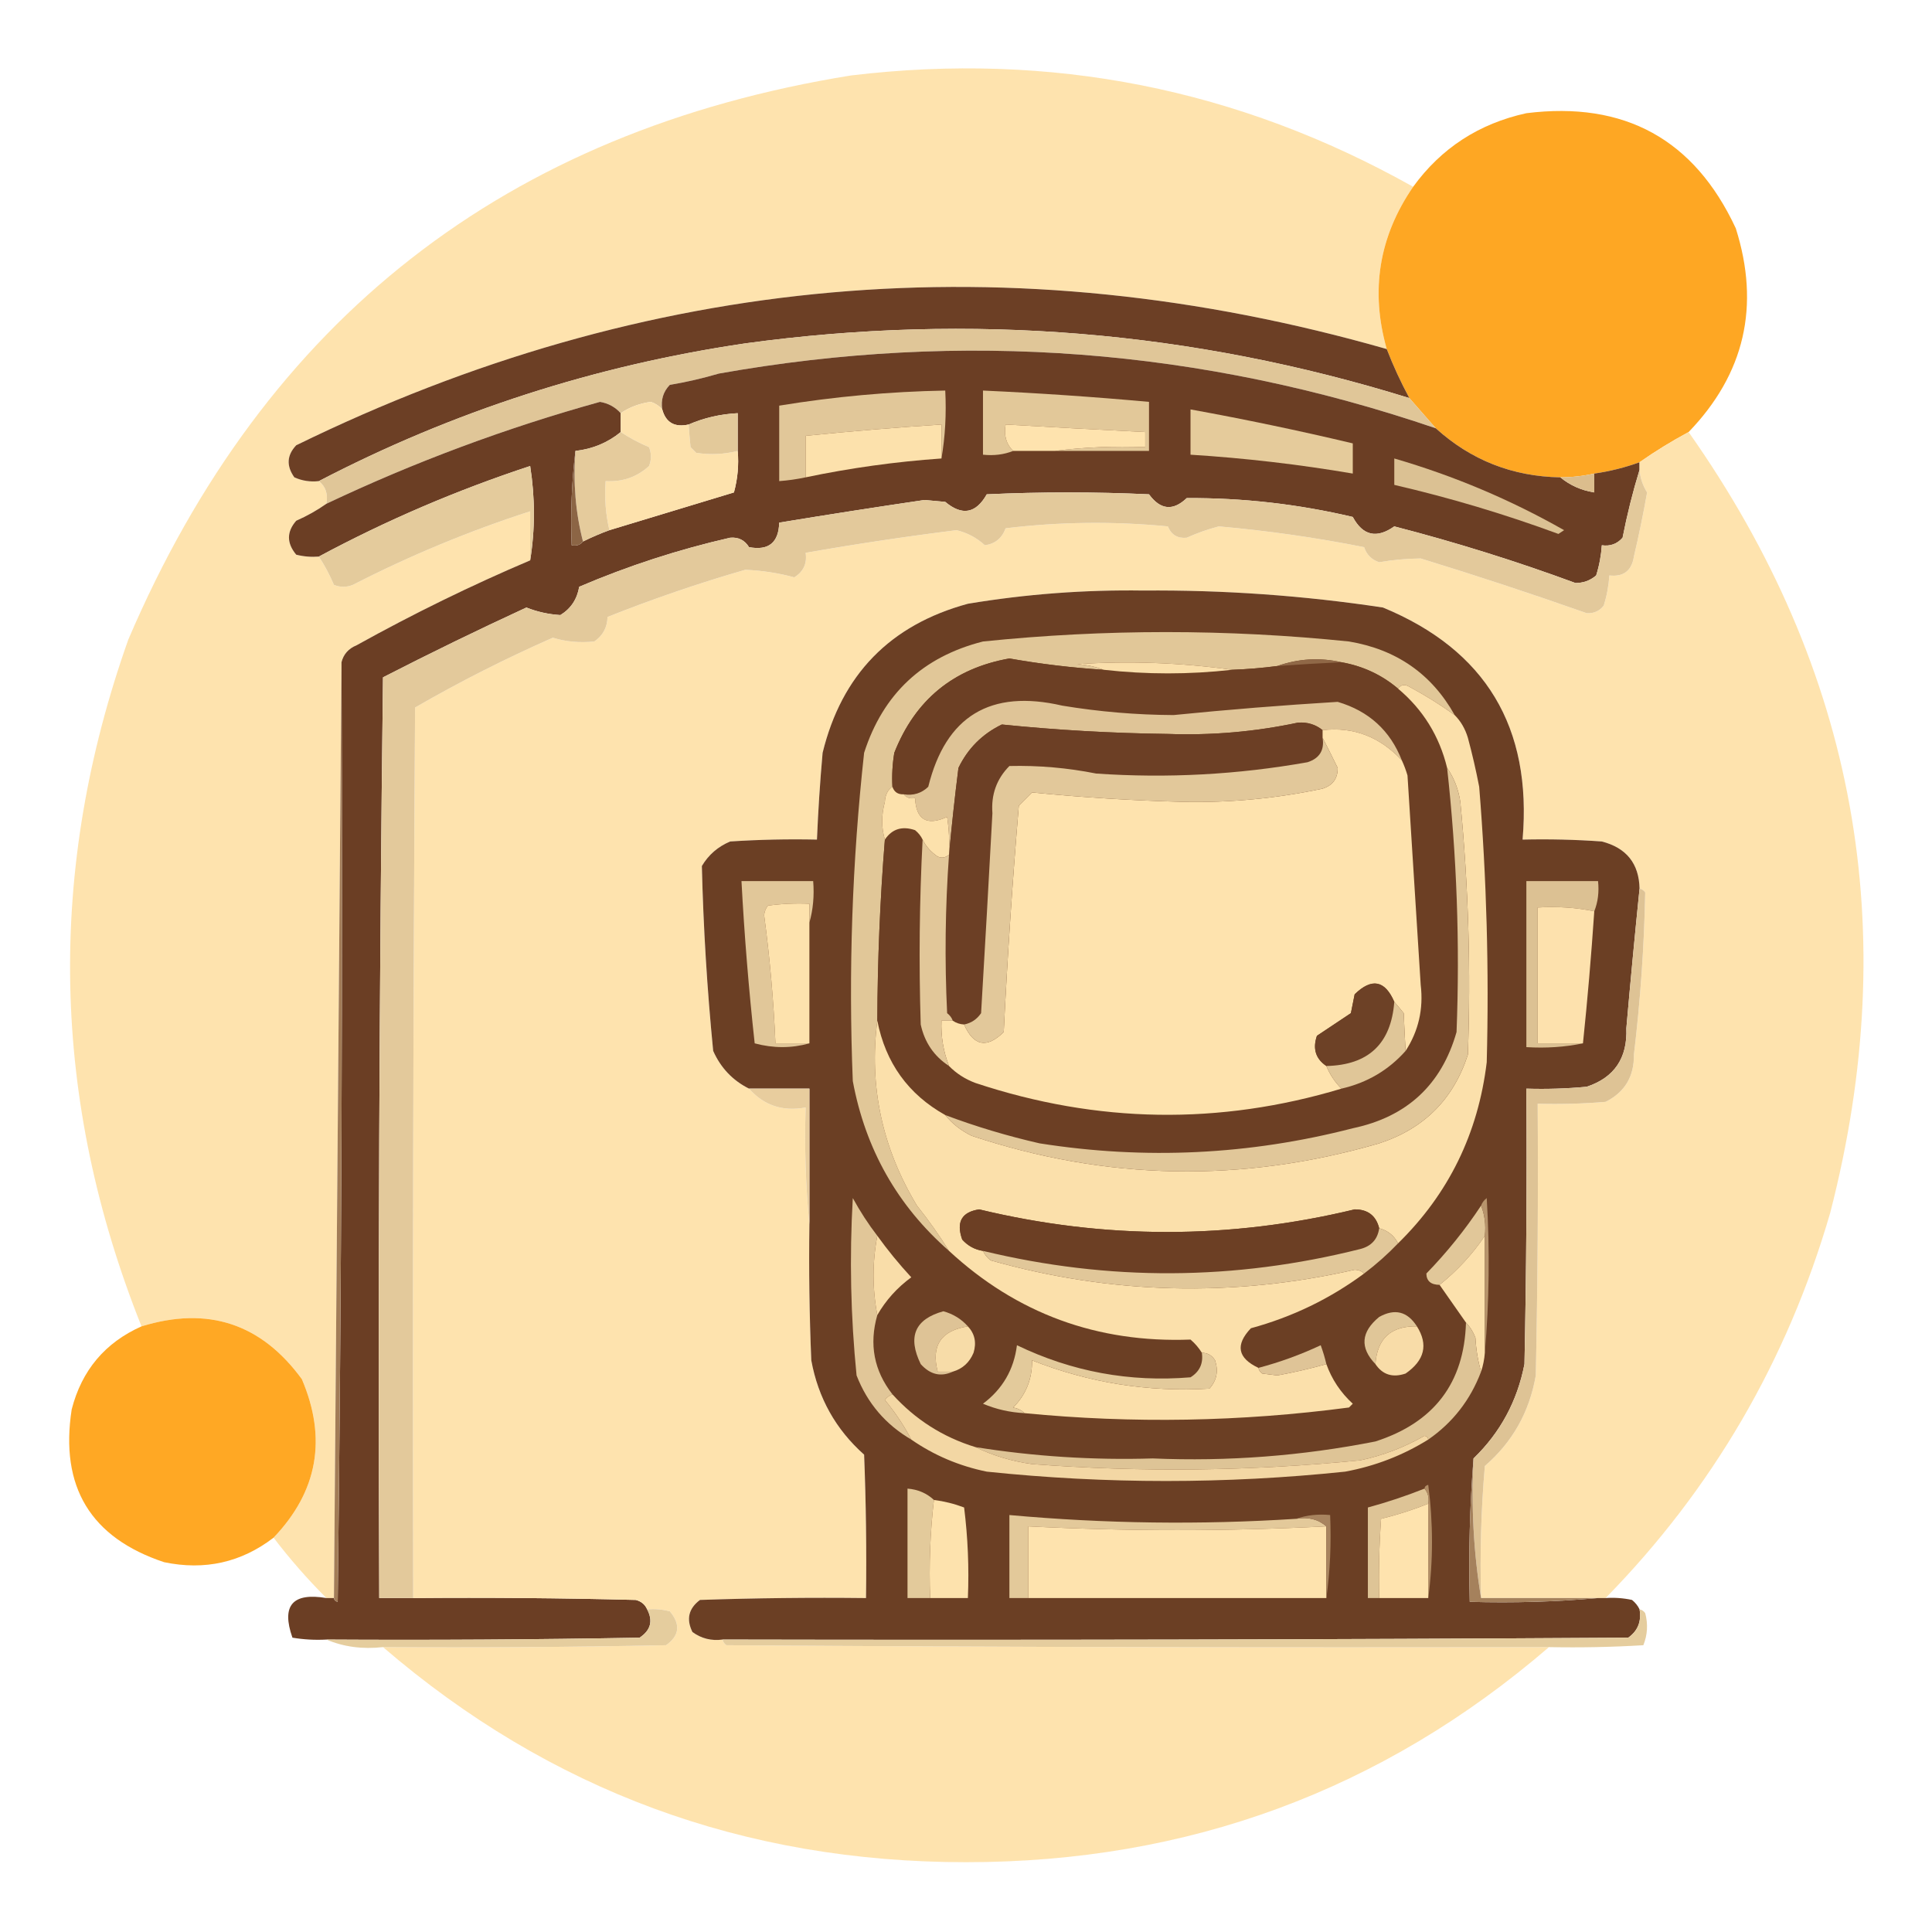 <?xml version="1.0" encoding="UTF-8"?> <svg xmlns="http://www.w3.org/2000/svg" xmlns:xlink="http://www.w3.org/1999/xlink" version="1.1" width="512px" height="512px" style="shape-rendering:geometricPrecision; text-rendering:geometricPrecision; image-rendering:optimizeQuality; fill-rule:evenodd; clip-rule:evenodd"><g><path style="opacity:0.989" fill="#fee3ae" d="M 374.5,49.5 C 365.439,62.689 363.105,77.022 367.5,92.5C 267.794,64.005 171.46,72.505 78.5,118C 76.012,120.627 75.845,123.46 78,126.5C 80.041,127.423 82.207,127.756 84.5,127.5C 86.308,128.918 86.975,130.918 86.5,133.5C 84.058,135.226 81.391,136.726 78.5,138C 75.941,140.925 75.941,143.925 78.5,147C 80.473,147.495 82.473,147.662 84.5,147.5C 86.002,149.768 87.335,152.268 88.5,155C 90.167,155.667 91.833,155.667 93.5,155C 108.643,147.23 124.309,140.73 140.5,135.5C 140.5,139.833 140.5,144.167 140.5,148.5C 124.89,155.137 109.557,162.637 94.5,171C 92.365,171.876 91.031,173.376 90.5,175.5C 89.833,258.167 89.167,340.833 88.5,423.5C 87.833,423.5 87.167,423.5 86.5,423.5C 81.461,418.463 76.794,413.129 72.5,407.5C 84.209,395.242 86.709,381.242 80,365.5C 69.242,350.748 55.075,346.081 37.5,351.5C 13.484,291.316 12.318,230.649 34,169.5C 70.294,84.555 134.127,34.721 225.5,20C 278.474,13.628 328.14,23.462 374.5,49.5 Z"></path></g><g><path style="opacity:0.988" fill="#fea621" d="M 447.5,114.5 C 442.991,116.919 438.658,119.586 434.5,122.5C 430.615,123.905 426.615,124.905 422.5,125.5C 419.545,126.159 416.545,126.492 413.5,126.5C 400.816,126.275 389.816,121.942 380.5,113.5C 378.138,110.808 375.804,108.141 373.5,105.5C 371.206,101.248 369.206,96.915 367.5,92.5C 363.105,77.022 365.439,62.689 374.5,49.5C 381.939,39.256 391.939,32.756 404.5,30C 430.521,26.756 449.021,36.923 460,60.5C 466.518,81.089 462.351,99.089 447.5,114.5 Z"></path></g><g><path style="opacity:1" fill="#6c3f25" d="M 367.5,92.5 C 369.206,96.915 371.206,101.248 373.5,105.5C 315.988,87.652 257.322,82.819 197.5,91C 157.66,96.868 119.993,109.034 84.5,127.5C 82.207,127.756 80.041,127.423 78,126.5C 75.845,123.46 76.012,120.627 78.5,118C 171.46,72.505 267.794,64.005 367.5,92.5 Z"></path></g><g><path style="opacity:1" fill="#e0c698" d="M 373.5,105.5 C 375.804,108.141 378.138,110.808 380.5,113.5C 318.433,92.325 255.1,87.492 190.5,99C 186.23,100.254 181.896,101.254 177.5,102C 175.771,103.789 175.104,105.956 175.5,108.5C 174.739,107.609 173.739,106.942 172.5,106.5C 169.495,106.905 166.829,107.905 164.5,109.5C 163.026,107.863 161.192,106.863 159,106.5C 134.034,113.432 109.867,122.432 86.5,133.5C 86.975,130.918 86.308,128.918 84.5,127.5C 119.993,109.034 157.66,96.868 197.5,91C 257.322,82.819 315.988,87.652 373.5,105.5 Z"></path></g><g><path style="opacity:0.999" fill="#6b3e24" d="M 380.5,113.5 C 389.816,121.942 400.816,126.275 413.5,126.5C 416.088,128.625 419.088,129.958 422.5,130.5C 422.5,128.833 422.5,127.167 422.5,125.5C 426.615,124.905 430.615,123.905 434.5,122.5C 434.5,123.167 434.5,123.833 434.5,124.5C 432.715,130.306 431.215,136.306 430,142.5C 428.556,144.155 426.722,144.822 424.5,144.5C 424.322,147.216 423.822,149.883 423,152.5C 421.426,153.848 419.593,154.514 417.5,154.5C 401.767,148.7 385.767,143.7 369.5,139.5C 364.831,142.801 361.164,141.967 358.5,137C 344.009,133.584 329.342,131.917 314.5,132C 310.863,135.477 307.529,135.144 304.5,131C 290.167,130.333 275.833,130.333 261.5,131C 258.637,136.088 254.97,136.755 250.5,133C 248.667,132.833 246.833,132.667 245,132.5C 232.142,134.391 219.309,136.391 206.5,138.5C 206.356,143.813 203.69,145.979 198.5,145C 197.355,143.141 195.688,142.307 193.5,142.5C 179.789,145.626 166.455,149.959 153.5,155.5C 152.936,158.811 151.269,161.311 148.5,163C 145.34,162.798 142.34,162.132 139.5,161C 126.68,166.91 114.013,173.077 101.5,179.5C 100.5,260.831 100.167,342.164 100.5,423.5C 103.5,423.5 106.5,423.5 109.5,423.5C 129.169,423.333 148.836,423.5 168.5,424C 169.942,424.377 170.942,425.21 171.5,426.5C 173.113,429.547 172.446,432.047 169.5,434C 141.835,434.5 114.169,434.667 86.5,434.5C 83.482,434.665 80.482,434.498 77.5,434C 74.51,425.486 77.51,421.986 86.5,423.5C 87.167,423.5 87.833,423.5 88.5,423.5C 88.56,424.043 88.893,424.376 89.5,424.5C 90.5,341.503 90.833,258.503 90.5,175.5C 91.031,173.376 92.365,171.876 94.5,171C 109.557,162.637 124.89,155.137 140.5,148.5C 141.821,140.324 141.821,131.991 140.5,123.5C 121.047,129.899 102.381,137.899 84.5,147.5C 82.473,147.662 80.473,147.495 78.5,147C 75.941,143.925 75.941,140.925 78.5,138C 81.391,136.726 84.058,135.226 86.5,133.5C 109.867,122.432 134.034,113.432 159,106.5C 161.192,106.863 163.026,107.863 164.5,109.5C 164.5,111.167 164.5,112.833 164.5,114.5C 161.049,117.322 157.049,118.988 152.5,119.5C 151.507,127.65 151.174,135.983 151.5,144.5C 152.791,144.737 153.791,144.404 154.5,143.5C 156.855,142.341 159.188,141.341 161.5,140.5C 172.498,137.167 183.498,133.833 194.5,130.5C 195.489,126.893 195.823,123.226 195.5,119.5C 195.5,116.167 195.5,112.833 195.5,109.5C 190.88,109.74 186.547,110.74 182.5,112.5C 178.778,113.32 176.445,111.987 175.5,108.5C 175.104,105.956 175.771,103.789 177.5,102C 181.896,101.254 186.23,100.254 190.5,99C 255.1,87.492 318.433,92.325 380.5,113.5 Z"></path></g><g><path style="opacity:1" fill="#e1c799" d="M 249.5,121.5 C 249.5,118.5 249.5,115.5 249.5,112.5C 237.479,113.279 225.479,114.279 213.5,115.5C 213.5,119.167 213.5,122.833 213.5,126.5C 211.194,126.993 208.861,127.326 206.5,127.5C 206.5,120.833 206.5,114.167 206.5,107.5C 221.061,105.111 235.728,103.777 250.5,103.5C 250.823,109.69 250.49,115.69 249.5,121.5 Z"></path></g><g><path style="opacity:1" fill="#e2c899" d="M 279.5,119.5 C 287.316,118.508 295.316,118.174 303.5,118.5C 303.5,117.167 303.5,115.833 303.5,114.5C 291.163,113.889 278.83,113.222 266.5,112.5C 265.99,115.388 266.656,117.721 268.5,119.5C 266.052,120.473 263.385,120.806 260.5,120.5C 260.5,114.833 260.5,109.167 260.5,103.5C 275.187,104.169 289.853,105.169 304.5,106.5C 304.5,110.833 304.5,115.167 304.5,119.5C 296.167,119.5 287.833,119.5 279.5,119.5 Z"></path></g><g><path style="opacity:1" fill="#fde2ad" d="M 175.5,108.5 C 176.445,111.987 178.778,113.32 182.5,112.5C 182.608,114.209 182.775,116.209 183,118.5C 183.5,119 184,119.5 184.5,120C 188.203,120.579 191.869,120.412 195.5,119.5C 195.823,123.226 195.489,126.893 194.5,130.5C 183.498,133.833 172.498,137.167 161.5,140.5C 160.515,136.366 160.182,132.032 160.5,127.5C 164.962,127.765 168.795,126.432 172,123.5C 172.667,121.833 172.667,120.167 172,118.5C 169.268,117.335 166.768,116.002 164.5,114.5C 164.5,112.833 164.5,111.167 164.5,109.5C 166.829,107.905 169.495,106.905 172.5,106.5C 173.739,106.942 174.739,107.609 175.5,108.5 Z"></path></g><g><path style="opacity:1" fill="#e5cb9b" d="M 315.5,108.5 C 329.931,111.119 344.265,114.119 358.5,117.5C 358.5,120.167 358.5,122.833 358.5,125.5C 344.257,123.071 329.924,121.404 315.5,120.5C 315.5,116.5 315.5,112.5 315.5,108.5 Z"></path></g><g><path style="opacity:1" fill="#e3c99a" d="M 195.5,119.5 C 191.869,120.412 188.203,120.579 184.5,120C 184,119.5 183.5,119 183,118.5C 182.775,116.209 182.608,114.209 182.5,112.5C 186.547,110.74 190.88,109.74 195.5,109.5C 195.5,112.833 195.5,116.167 195.5,119.5 Z"></path></g><g><path style="opacity:1" fill="#fee3ae" d="M 279.5,119.5 C 275.833,119.5 272.167,119.5 268.5,119.5C 266.656,117.721 265.99,115.388 266.5,112.5C 278.83,113.222 291.163,113.889 303.5,114.5C 303.5,115.833 303.5,117.167 303.5,118.5C 295.316,118.174 287.316,118.508 279.5,119.5 Z"></path></g><g><path style="opacity:1" fill="#fce1ac" d="M 249.5,121.5 C 237.376,122.349 225.376,124.015 213.5,126.5C 213.5,122.833 213.5,119.167 213.5,115.5C 225.479,114.279 237.479,113.279 249.5,112.5C 249.5,115.5 249.5,118.5 249.5,121.5 Z"></path></g><g><path style="opacity:0.994" fill="#fee3ae" d="M 447.5,114.5 C 491.892,177.503 504.392,246.503 485,321.5C 473.609,360.643 453.775,394.643 425.5,423.5C 424.833,423.5 424.167,423.5 423.5,423.5C 413.167,423.5 402.833,423.5 392.5,423.5C 392.168,411.814 392.501,400.148 393.5,388.5C 400.836,382.169 405.336,374.169 407,364.5C 407.5,340.502 407.667,316.502 407.5,292.5C 413.509,292.666 419.509,292.499 425.5,292C 430.584,289.447 433.084,285.281 433,279.5C 434.716,265.197 435.716,250.864 436,236.5C 435.617,235.944 435.117,235.611 434.5,235.5C 434.361,228.854 431.028,224.687 424.5,223C 417.508,222.5 410.508,222.334 403.5,222.5C 406.057,192.746 393.724,172.246 366.5,161C 345.476,157.824 324.309,156.324 303,156.5C 287.387,156.27 271.887,157.437 256.5,160C 235.899,165.601 223.066,178.768 218,199.5C 217.321,207.159 216.821,214.826 216.5,222.5C 208.826,222.334 201.159,222.5 193.5,223C 190.265,224.36 187.765,226.527 186,229.5C 186.395,245.849 187.395,262.182 189,278.5C 190.994,282.993 194.16,286.326 198.5,288.5C 202.425,292.961 207.425,294.628 213.5,293.5C 213.172,304.014 213.506,314.347 214.5,324.5C 214.333,336.505 214.5,348.505 215,360.5C 216.818,370.474 221.485,378.807 229,385.5C 229.5,398.162 229.667,410.829 229.5,423.5C 214.83,423.333 200.163,423.5 185.5,424C 182.48,426.264 181.813,429.097 183.5,432.5C 185.851,434.229 188.518,434.896 191.5,434.5C 191.611,435.117 191.944,435.617 192.5,436C 265.166,436.5 337.833,436.667 410.5,436.5C 366.319,474.514 314.819,493.514 256,493.5C 197.181,493.514 145.681,474.514 101.5,436.5C 126.502,436.667 151.502,436.5 176.5,436C 180.085,433.472 180.418,430.472 177.5,427C 175.527,426.505 173.527,426.338 171.5,426.5C 170.942,425.21 169.942,424.377 168.5,424C 148.836,423.5 129.169,423.333 109.5,423.5C 109.333,344.833 109.5,266.166 110,187.5C 121.808,180.679 133.975,174.512 146.5,169C 149.977,170.071 153.644,170.404 157.5,170C 159.768,168.442 160.934,166.276 161,163.5C 172.964,158.734 185.131,154.568 197.5,151C 201.972,151.193 206.306,151.86 210.5,153C 212.919,151.491 213.919,149.325 213.5,146.5C 226.769,144.174 240.103,142.174 253.5,140.5C 256.354,141.191 258.854,142.525 261,144.5C 263.709,144.128 265.543,142.628 266.5,140C 280.804,138.276 295.137,138.109 309.5,139.5C 310.412,141.743 312.078,142.743 314.5,142.5C 317.241,141.264 320.074,140.264 323,139.5C 335.937,140.638 348.771,142.471 361.5,145C 362.167,147 363.5,148.333 365.5,149C 369.111,148.373 372.777,148.04 376.5,148C 391.266,152.533 405.933,157.367 420.5,162.5C 422.374,162.61 423.874,161.944 425,160.5C 425.822,157.883 426.322,155.216 426.5,152.5C 430.251,152.918 432.418,151.251 433,147.5C 434.325,141.865 435.492,136.198 436.5,130.5C 435.349,128.675 434.682,126.675 434.5,124.5C 434.5,123.833 434.5,123.167 434.5,122.5C 438.658,119.586 442.991,116.919 447.5,114.5 Z"></path></g><g><path style="opacity:1" fill="#e5cb9c" d="M 164.5,114.5 C 166.768,116.002 169.268,117.335 172,118.5C 172.667,120.167 172.667,121.833 172,123.5C 168.795,126.432 164.962,127.765 160.5,127.5C 160.182,132.032 160.515,136.366 161.5,140.5C 159.188,141.341 156.855,142.341 154.5,143.5C 152.533,135.903 151.866,127.903 152.5,119.5C 157.049,118.988 161.049,117.322 164.5,114.5 Z"></path></g><g><path style="opacity:1" fill="#8c6545" d="M 152.5,119.5 C 151.866,127.903 152.533,135.903 154.5,143.5C 153.791,144.404 152.791,144.737 151.5,144.5C 151.174,135.983 151.507,127.65 152.5,119.5 Z"></path></g><g><path style="opacity:1" fill="#dbc193" d="M 369.5,121.5 C 385.292,126.093 400.292,132.426 414.5,140.5C 414,140.833 413.5,141.167 413,141.5C 398.739,136.245 384.239,131.912 369.5,128.5C 369.5,126.167 369.5,123.833 369.5,121.5 Z"></path></g><g><path style="opacity:1" fill="#e4cb9c" d="M 140.5,148.5 C 140.5,144.167 140.5,139.833 140.5,135.5C 124.309,140.73 108.643,147.23 93.5,155C 91.833,155.667 90.167,155.667 88.5,155C 87.335,152.268 86.002,149.768 84.5,147.5C 102.381,137.899 121.047,129.899 140.5,123.5C 141.821,131.991 141.821,140.324 140.5,148.5 Z"></path></g><g><path style="opacity:1" fill="#dbbd8d" d="M 422.5,125.5 C 422.5,127.167 422.5,128.833 422.5,130.5C 419.088,129.958 416.088,128.625 413.5,126.5C 416.545,126.492 419.545,126.159 422.5,125.5 Z"></path></g><g><path style="opacity:1" fill="#e3c99b" d="M 434.5,124.5 C 434.682,126.675 435.349,128.675 436.5,130.5C 435.492,136.198 434.325,141.865 433,147.5C 432.418,151.251 430.251,152.918 426.5,152.5C 426.322,155.216 425.822,157.883 425,160.5C 423.874,161.944 422.374,162.61 420.5,162.5C 405.933,157.367 391.266,152.533 376.5,148C 372.777,148.04 369.111,148.373 365.5,149C 363.5,148.333 362.167,147 361.5,145C 348.771,142.471 335.937,140.638 323,139.5C 320.074,140.264 317.241,141.264 314.5,142.5C 312.078,142.743 310.412,141.743 309.5,139.5C 295.137,138.109 280.804,138.276 266.5,140C 265.543,142.628 263.709,144.128 261,144.5C 258.854,142.525 256.354,141.191 253.5,140.5C 240.103,142.174 226.769,144.174 213.5,146.5C 213.919,149.325 212.919,151.491 210.5,153C 206.306,151.86 201.972,151.193 197.5,151C 185.131,154.568 172.964,158.734 161,163.5C 160.934,166.276 159.768,168.442 157.5,170C 153.644,170.404 149.977,170.071 146.5,169C 133.975,174.512 121.808,180.679 110,187.5C 109.5,266.166 109.333,344.833 109.5,423.5C 106.5,423.5 103.5,423.5 100.5,423.5C 100.167,342.164 100.5,260.831 101.5,179.5C 114.013,173.077 126.68,166.91 139.5,161C 142.34,162.132 145.34,162.798 148.5,163C 151.269,161.311 152.936,158.811 153.5,155.5C 166.455,149.959 179.789,145.626 193.5,142.5C 195.688,142.307 197.355,143.141 198.5,145C 203.69,145.979 206.356,143.813 206.5,138.5C 219.309,136.391 232.142,134.391 245,132.5C 246.833,132.667 248.667,132.833 250.5,133C 254.97,136.755 258.637,136.088 261.5,131C 275.833,130.333 290.167,130.333 304.5,131C 307.529,135.144 310.863,135.477 314.5,132C 329.342,131.917 344.009,133.584 358.5,137C 361.164,141.967 364.831,142.801 369.5,139.5C 385.767,143.7 401.767,148.7 417.5,154.5C 419.593,154.514 421.426,153.848 423,152.5C 423.822,149.883 424.322,147.216 424.5,144.5C 426.722,144.822 428.556,144.155 430,142.5C 431.215,136.306 432.715,130.306 434.5,124.5 Z"></path></g><g><path style="opacity:1" fill="#6b3f24" d="M 434.5,235.5 C 433.246,247.798 432.079,260.131 431,272.5C 431.314,280.401 427.814,285.568 420.5,288C 415.177,288.499 409.844,288.666 404.5,288.5C 404.667,312.836 404.5,337.169 404,361.5C 402.098,371.309 397.598,379.642 390.5,386.5C 389.505,398.989 389.171,411.656 389.5,424.5C 401.012,424.828 412.346,424.495 423.5,423.5C 424.167,423.5 424.833,423.5 425.5,423.5C 427.857,423.337 430.19,423.503 432.5,424C 433.381,424.708 434.047,425.542 434.5,426.5C 435.039,429.695 434.039,432.195 431.5,434C 351.501,434.5 271.501,434.667 191.5,434.5C 188.518,434.896 185.851,434.229 183.5,432.5C 181.813,429.097 182.48,426.264 185.5,424C 200.163,423.5 214.83,423.333 229.5,423.5C 229.667,410.829 229.5,398.162 229,385.5C 221.485,378.807 216.818,370.474 215,360.5C 214.5,348.505 214.333,336.505 214.5,324.5C 214.5,312.5 214.5,300.5 214.5,288.5C 209.167,288.5 203.833,288.5 198.5,288.5C 194.16,286.326 190.994,282.993 189,278.5C 187.395,262.182 186.395,245.849 186,229.5C 187.765,226.527 190.265,224.36 193.5,223C 201.159,222.5 208.826,222.334 216.5,222.5C 216.821,214.826 217.321,207.159 218,199.5C 223.066,178.768 235.899,165.601 256.5,160C 271.887,157.437 287.387,156.27 303,156.5C 324.309,156.324 345.476,157.824 366.5,161C 393.724,172.246 406.057,192.746 403.5,222.5C 410.508,222.334 417.508,222.5 424.5,223C 431.028,224.687 434.361,228.854 434.5,235.5 Z"></path></g><g><path style="opacity:1" fill="#e1c798" d="M 385.5,189.5 C 381.724,186.772 377.724,184.272 373.5,182C 372.251,181.26 371.251,181.427 370.5,182.5C 366.168,178.835 361.168,176.502 355.5,175.5C 349.767,174.202 344.1,174.535 338.5,176.5C 334.519,177.021 330.519,177.354 326.5,177.5C 313.037,175.616 299.371,175.116 285.5,176C 288.036,176.186 290.369,176.686 292.5,177.5C 284.118,176.969 275.785,175.969 267.5,174.5C 252.701,177.128 242.535,185.461 237,199.5C 236.502,202.482 236.335,205.482 236.5,208.5C 235.252,209.334 234.585,210.667 234.5,212.5C 233.553,216.009 233.553,219.342 234.5,222.5C 233.226,238.416 232.559,254.416 232.5,270.5C 230.274,287.86 233.774,304.193 243,319.5C 246.098,323.383 248.932,327.383 251.5,331.5C 237.859,319.567 229.359,304.567 226,286.5C 224.828,257.416 225.828,228.416 229,199.5C 234.019,183.892 244.519,174.059 260.5,170C 292.836,166.679 325.17,166.679 357.5,170C 370.075,172.109 379.409,178.609 385.5,189.5 Z"></path></g><g><path style="opacity:1" fill="#6c3f24" d="M 292.5,177.5 C 303.828,178.773 315.161,178.773 326.5,177.5C 330.519,177.354 334.519,177.021 338.5,176.5C 344.161,176.093 349.828,175.76 355.5,175.5C 361.168,176.502 366.168,178.835 370.5,182.5C 377.116,188.06 381.449,195.06 383.5,203.5C 386.07,226.761 386.904,250.095 386,273.5C 382.014,287.483 372.848,295.983 358.5,299C 331.137,306.066 303.47,307.4 275.5,303C 266.951,301.05 258.618,298.55 250.5,295.5C 240.693,290.01 234.693,281.676 232.5,270.5C 232.559,254.416 233.226,238.416 234.5,222.5C 236.407,219.668 239.073,218.834 242.5,220C 243.381,220.708 244.047,221.542 244.5,222.5C 243.657,238.827 243.49,255.16 244,271.5C 245.029,276.241 247.529,279.908 251.5,282.5C 253.428,284.474 255.761,285.974 258.5,287C 290.817,297.727 323.15,298.227 355.5,288.5C 362.296,286.941 367.962,283.608 372.5,278.5C 375.929,273.212 377.263,267.379 376.5,261C 375.317,242.502 374.15,224.002 373,205.5C 372.59,204.099 372.09,202.766 371.5,201.5C 368.424,193.607 362.758,188.441 354.5,186C 339.992,186.881 325.492,188.048 311,189.5C 301.102,189.45 291.268,188.617 281.5,187C 262.468,182.589 250.635,189.756 246,208.5C 244.211,210.229 242.044,210.896 239.5,210.5C 237.973,210.573 236.973,209.906 236.5,208.5C 236.335,205.482 236.502,202.482 237,199.5C 242.535,185.461 252.701,177.128 267.5,174.5C 275.785,175.969 284.118,176.969 292.5,177.5 Z"></path></g><g><path style="opacity:1" fill="#fadfab" d="M 326.5,177.5 C 315.161,178.773 303.828,178.773 292.5,177.5C 290.369,176.686 288.036,176.186 285.5,176C 299.371,175.116 313.037,175.616 326.5,177.5 Z"></path></g><g><path style="opacity:1" fill="#906847" d="M 355.5,175.5 C 349.828,175.76 344.161,176.093 338.5,176.5C 344.1,174.535 349.767,174.202 355.5,175.5 Z"></path></g><g><path style="opacity:1" fill="#a27c57" d="M 90.5,175.5 C 90.833,258.503 90.5,341.503 89.5,424.5C 88.893,424.376 88.56,424.043 88.5,423.5C 89.167,340.833 89.833,258.167 90.5,175.5 Z"></path></g><g><path style="opacity:1" fill="#fbe0ab" d="M 370.5,182.5 C 371.251,181.427 372.251,181.26 373.5,182C 377.724,184.272 381.724,186.772 385.5,189.5C 387.117,191.121 388.284,193.121 389,195.5C 390.158,199.797 391.158,204.131 392,208.5C 393.968,232.802 394.635,257.135 394,281.5C 391.723,300.385 383.889,316.385 370.5,329.5C 369.441,327.445 367.775,326.111 365.5,325.5C 364.652,322.155 362.485,320.488 359,320.5C 325.863,328.49 292.696,328.49 259.5,320.5C 254.849,321.193 253.349,323.859 255,328.5C 256.488,330.16 258.321,331.16 260.5,331.5C 260.953,332.458 261.619,333.292 262.5,334C 294.4,343.02 326.566,343.854 359,336.5C 360.07,336.528 360.903,336.861 361.5,337.5C 352.475,344.178 342.475,349.012 331.5,352C 327.31,356.409 327.977,359.909 333.5,362.5C 333.611,363.117 333.944,363.617 334.5,364C 335.833,364.167 337.167,364.333 338.5,364.5C 342.89,363.702 347.223,362.702 351.5,361.5C 352.942,365.539 355.276,369.039 358.5,372C 358.167,372.333 357.833,372.667 357.5,373C 328.821,376.793 300.154,377.293 271.5,374.5C 270.737,373.732 269.737,373.232 268.5,373C 271.904,369.572 273.571,365.405 273.5,360.5C 288.613,366.463 304.28,368.963 320.5,368C 322.444,365.847 322.944,363.347 322,360.5C 321.184,359.177 320.017,358.511 318.5,358.5C 317.71,357.206 316.71,356.039 315.5,355C 290.774,355.93 269.441,348.096 251.5,331.5C 248.932,327.383 246.098,323.383 243,319.5C 233.774,304.193 230.274,287.86 232.5,270.5C 234.693,281.676 240.693,290.01 250.5,295.5C 252.331,297.776 254.664,299.609 257.5,301C 293.252,312.875 329.252,313.541 365.5,303C 377.359,299.141 385.193,291.307 389,279.5C 389.823,257.125 389.157,234.791 387,212.5C 386.495,209.135 385.328,206.135 383.5,203.5C 381.449,195.06 377.116,188.06 370.5,182.5 Z"></path></g><g><path style="opacity:1" fill="#dfc497" d="M 371.5,201.5 C 365.645,195.223 358.645,192.556 350.5,193.5C 348.669,192.005 346.502,191.338 344,191.5C 332.636,193.922 321.136,194.922 309.5,194.5C 294.752,194.32 280.085,193.487 265.5,192C 260.333,194.5 256.5,198.333 254,203.5C 253.019,211.296 252.186,218.962 251.5,226.5C 251.665,223.15 251.498,219.817 251,216.5C 245.616,218.93 242.783,217.263 242.5,211.5C 241.209,211.737 240.209,211.404 239.5,210.5C 242.044,210.896 244.211,210.229 246,208.5C 250.635,189.756 262.468,182.589 281.5,187C 291.268,188.617 301.102,189.45 311,189.5C 325.492,188.048 339.992,186.881 354.5,186C 362.758,188.441 368.424,193.607 371.5,201.5 Z"></path></g><g><path style="opacity:1" fill="#6c3f25" d="M 350.5,193.5 C 350.5,194.167 350.5,194.833 350.5,195.5C 351.026,198.808 349.693,200.974 346.5,202C 327.975,205.293 309.309,206.293 290.5,205C 282.882,203.482 275.215,202.815 267.5,203C 264.121,206.412 262.621,210.578 263,215.5C 262.046,233.171 261.046,250.837 260,268.5C 258.871,270.141 257.371,271.141 255.5,271.5C 254.391,271.443 253.391,271.11 252.5,270.5C 252.217,269.711 251.717,269.044 251,268.5C 250.324,254.486 250.491,240.486 251.5,226.5C 252.186,218.962 253.019,211.296 254,203.5C 256.5,198.333 260.333,194.5 265.5,192C 280.085,193.487 294.752,194.32 309.5,194.5C 321.136,194.922 332.636,193.922 344,191.5C 346.502,191.338 348.669,192.005 350.5,193.5 Z"></path></g><g><path style="opacity:1" fill="#fee3ae" d="M 371.5,201.5 C 372.09,202.766 372.59,204.099 373,205.5C 374.15,224.002 375.317,242.502 376.5,261C 377.263,267.379 375.929,273.212 372.5,278.5C 372.311,275.376 372.144,272.043 372,268.5C 371.148,267.429 370.315,266.429 369.5,265.5C 367.023,259.772 363.523,259.105 359,263.5C 358.667,265.167 358.333,266.833 358,268.5C 355,270.5 352,272.5 349,274.5C 347.834,277.927 348.668,280.593 351.5,282.5C 352.441,284.772 353.774,286.772 355.5,288.5C 323.15,298.227 290.817,297.727 258.5,287C 255.761,285.974 253.428,284.474 251.5,282.5C 249.998,278.658 249.332,274.658 249.5,270.5C 250.5,270.5 251.5,270.5 252.5,270.5C 253.391,271.11 254.391,271.443 255.5,271.5C 258.016,277.236 261.516,277.903 266,273.5C 266.987,253.468 268.32,233.468 270,213.5C 271.167,212.333 272.333,211.167 273.5,210C 286.771,211.324 300.104,212.157 313.5,212.5C 325.985,212.761 338.318,211.594 350.5,209C 353.203,208.135 354.536,206.301 354.5,203.5C 353.2,200.837 351.866,198.171 350.5,195.5C 350.5,194.833 350.5,194.167 350.5,193.5C 358.645,192.556 365.645,195.223 371.5,201.5 Z"></path></g><g><path style="opacity:1" fill="#e2c89a" d="M 350.5,195.5 C 351.866,198.171 353.2,200.837 354.5,203.5C 354.536,206.301 353.203,208.135 350.5,209C 338.318,211.594 325.985,212.761 313.5,212.5C 300.104,212.157 286.771,211.324 273.5,210C 272.333,211.167 271.167,212.333 270,213.5C 268.32,233.468 266.987,253.468 266,273.5C 261.516,277.903 258.016,277.236 255.5,271.5C 257.371,271.141 258.871,270.141 260,268.5C 261.046,250.837 262.046,233.171 263,215.5C 262.621,210.578 264.121,206.412 267.5,203C 275.215,202.815 282.882,203.482 290.5,205C 309.309,206.293 327.975,205.293 346.5,202C 349.693,200.974 351.026,198.808 350.5,195.5 Z"></path></g><g><path style="opacity:1" fill="#e1c799" d="M 383.5,203.5 C 385.328,206.135 386.495,209.135 387,212.5C 389.157,234.791 389.823,257.125 389,279.5C 385.193,291.307 377.359,299.141 365.5,303C 329.252,313.541 293.252,312.875 257.5,301C 254.664,299.609 252.331,297.776 250.5,295.5C 258.618,298.55 266.951,301.05 275.5,303C 303.47,307.4 331.137,306.066 358.5,299C 372.848,295.983 382.014,287.483 386,273.5C 386.904,250.095 386.07,226.761 383.5,203.5 Z"></path></g><g><path style="opacity:1" fill="#fce1ac" d="M 236.5,208.5 C 236.973,209.906 237.973,210.573 239.5,210.5C 240.209,211.404 241.209,211.737 242.5,211.5C 242.783,217.263 245.616,218.93 251,216.5C 251.498,219.817 251.665,223.15 251.5,226.5C 250.577,227.303 249.577,227.47 248.5,227C 246.714,225.804 245.381,224.304 244.5,222.5C 244.047,221.542 243.381,220.708 242.5,220C 239.073,218.834 236.407,219.668 234.5,222.5C 233.553,219.342 233.553,216.009 234.5,212.5C 234.585,210.667 235.252,209.334 236.5,208.5 Z"></path></g><g><path style="opacity:1" fill="#e2c799" d="M 244.5,222.5 C 245.381,224.304 246.714,225.804 248.5,227C 249.577,227.47 250.577,227.303 251.5,226.5C 250.491,240.486 250.324,254.486 251,268.5C 251.717,269.044 252.217,269.711 252.5,270.5C 251.5,270.5 250.5,270.5 249.5,270.5C 249.332,274.658 249.998,278.658 251.5,282.5C 247.529,279.908 245.029,276.241 244,271.5C 243.49,255.16 243.657,238.827 244.5,222.5 Z"></path></g><g><path style="opacity:1" fill="#e1c799" d="M 214.5,244.5 C 214.5,242.833 214.5,241.167 214.5,239.5C 210.818,239.335 207.152,239.501 203.5,240C 202.941,240.725 202.608,241.558 202.5,242.5C 204.009,253.786 205.009,265.119 205.5,276.5C 208.5,276.5 211.5,276.5 214.5,276.5C 209.766,277.824 204.933,277.824 200,276.5C 198.429,262.193 197.262,247.859 196.5,233.5C 202.833,233.5 209.167,233.5 215.5,233.5C 215.815,237.371 215.482,241.038 214.5,244.5 Z"></path></g><g><path style="opacity:1" fill="#dcc193" d="M 422.5,241.5 C 417.695,240.513 412.695,240.179 407.5,240.5C 407.5,252.5 407.5,264.5 407.5,276.5C 411.5,276.5 415.5,276.5 419.5,276.5C 414.695,277.487 409.695,277.821 404.5,277.5C 404.5,262.833 404.5,248.167 404.5,233.5C 410.833,233.5 417.167,233.5 423.5,233.5C 423.806,236.385 423.473,239.052 422.5,241.5 Z"></path></g><g><path style="opacity:1" fill="#dec395" d="M 434.5,235.5 C 435.117,235.611 435.617,235.944 436,236.5C 435.716,250.864 434.716,265.197 433,279.5C 433.084,285.281 430.584,289.447 425.5,292C 419.509,292.499 413.509,292.666 407.5,292.5C 407.667,316.502 407.5,340.502 407,364.5C 405.336,374.169 400.836,382.169 393.5,388.5C 392.501,400.148 392.168,411.814 392.5,423.5C 390.52,411.545 389.854,399.212 390.5,386.5C 397.598,379.642 402.098,371.309 404,361.5C 404.5,337.169 404.667,312.836 404.5,288.5C 409.844,288.666 415.177,288.499 420.5,288C 427.814,285.568 431.314,280.401 431,272.5C 432.079,260.131 433.246,247.798 434.5,235.5 Z"></path></g><g><path style="opacity:1" fill="#fde2ad" d="M 214.5,244.5 C 214.5,255.167 214.5,265.833 214.5,276.5C 211.5,276.5 208.5,276.5 205.5,276.5C 205.009,265.119 204.009,253.786 202.5,242.5C 202.608,241.558 202.941,240.725 203.5,240C 207.152,239.501 210.818,239.335 214.5,239.5C 214.5,241.167 214.5,242.833 214.5,244.5 Z"></path></g><g><path style="opacity:1" fill="#fde1ad" d="M 422.5,241.5 C 421.7,253.331 420.7,264.998 419.5,276.5C 415.5,276.5 411.5,276.5 407.5,276.5C 407.5,264.5 407.5,252.5 407.5,240.5C 412.695,240.179 417.695,240.513 422.5,241.5 Z"></path></g><g><path style="opacity:1" fill="#6d4126" d="M 369.5,265.5 C 368.655,276.594 362.655,282.261 351.5,282.5C 348.668,280.593 347.834,277.927 349,274.5C 352,272.5 355,270.5 358,268.5C 358.333,266.833 358.667,265.167 359,263.5C 363.523,259.105 367.023,259.772 369.5,265.5 Z"></path></g><g><path style="opacity:1" fill="#e0c698" d="M 369.5,265.5 C 370.315,266.429 371.148,267.429 372,268.5C 372.144,272.043 372.311,275.376 372.5,278.5C 367.962,283.608 362.296,286.941 355.5,288.5C 353.774,286.772 352.441,284.772 351.5,282.5C 362.655,282.261 368.655,276.594 369.5,265.5 Z"></path></g><g><path style="opacity:1" fill="#e8cd9e" d="M 198.5,288.5 C 203.833,288.5 209.167,288.5 214.5,288.5C 214.5,300.5 214.5,312.5 214.5,324.5C 213.506,314.347 213.172,304.014 213.5,293.5C 207.425,294.628 202.425,292.961 198.5,288.5 Z"></path></g><g><path style="opacity:1" fill="#e1c698" d="M 232.5,327.5 C 231.167,334.5 231.167,341.5 232.5,348.5C 230.278,356.243 231.611,363.243 236.5,369.5C 235.711,369.783 235.044,370.283 234.5,371C 237.226,374.299 239.559,377.799 241.5,381.5C 234.69,377.523 229.856,371.856 227,364.5C 225.432,348.873 225.099,333.207 226,317.5C 227.928,321.032 230.095,324.366 232.5,327.5 Z"></path></g><g><path style="opacity:1" fill="#e1c799" d="M 392.5,319.5 C 393.473,321.948 393.806,324.615 393.5,327.5C 390.198,332.403 386.198,336.736 381.5,340.5C 379.2,340.478 378.033,339.478 378,337.5C 383.426,331.915 388.259,325.915 392.5,319.5 Z"></path></g><g><path style="opacity:1" fill="#6c3f24" d="M 365.5,325.5 C 365.087,328.415 363.421,330.248 360.5,331C 327.173,339.393 293.84,339.56 260.5,331.5C 258.321,331.16 256.488,330.16 255,328.5C 253.349,323.859 254.849,321.193 259.5,320.5C 292.696,328.49 325.863,328.49 359,320.5C 362.485,320.488 364.652,322.155 365.5,325.5 Z"></path></g><g><path style="opacity:1" fill="#e1c799" d="M 365.5,325.5 C 367.775,326.111 369.441,327.445 370.5,329.5C 367.729,332.392 364.729,335.058 361.5,337.5C 360.903,336.861 360.07,336.528 359,336.5C 326.566,343.854 294.4,343.02 262.5,334C 261.619,333.292 260.953,332.458 260.5,331.5C 293.84,339.56 327.173,339.393 360.5,331C 363.421,330.248 365.087,328.415 365.5,325.5 Z"></path></g><g><path style="opacity:1" fill="#fce1ad" d="M 393.5,327.5 C 393.5,337.833 393.5,348.167 393.5,358.5C 393.371,360.216 393.038,361.883 392.5,363.5C 391.681,360.695 391.181,357.695 391,354.5C 390.392,352.934 389.558,351.6 388.5,350.5C 386.199,347.19 383.866,343.857 381.5,340.5C 386.198,336.736 390.198,332.403 393.5,327.5 Z"></path></g><g><path style="opacity:1" fill="#f9dda9" d="M 232.5,327.5 C 235.253,331.32 238.253,334.986 241.5,338.5C 237.766,341.231 234.766,344.564 232.5,348.5C 231.167,341.5 231.167,334.5 232.5,327.5 Z"></path></g><g><path style="opacity:1" fill="#b7946c" d="M 393.5,358.5 C 393.5,348.167 393.5,337.833 393.5,327.5C 393.806,324.615 393.473,321.948 392.5,319.5C 392.783,318.711 393.283,318.044 394,317.5C 394.827,331.34 394.661,345.006 393.5,358.5 Z"></path></g><g><path style="opacity:1" fill="#dec396" d="M 256.5,351.5 C 249.376,352.612 246.709,356.612 248.5,363.5C 249.833,363.5 251.167,363.5 252.5,363.5C 249.345,364.965 246.511,364.299 244,361.5C 240.458,354.245 242.458,349.579 250,347.5C 252.587,348.207 254.754,349.541 256.5,351.5 Z"></path></g><g><path style="opacity:1" fill="#e0c698" d="M 375.5,351.5 C 368.645,351.356 364.978,354.69 364.5,361.5C 360.328,357.151 360.661,352.985 365.5,349C 369.638,346.701 372.972,347.535 375.5,351.5 Z"></path></g><g><path style="opacity:0.984" fill="#ffa721" d="M 72.5,407.5 C 63.936,414.072 54.27,416.239 43.5,414C 23.998,407.514 15.831,394.014 19,373.5C 21.663,363.148 27.83,355.815 37.5,351.5C 55.075,346.081 69.242,350.748 80,365.5C 86.709,381.242 84.209,395.242 72.5,407.5 Z"></path></g><g><path style="opacity:1" fill="#f7dca8" d="M 256.5,351.5 C 258.326,353.455 258.826,355.788 258,358.5C 256.924,361.079 255.091,362.746 252.5,363.5C 251.167,363.5 249.833,363.5 248.5,363.5C 246.709,356.612 249.376,352.612 256.5,351.5 Z"></path></g><g><path style="opacity:1" fill="#f8dca8" d="M 375.5,351.5 C 378.544,356.332 377.544,360.499 372.5,364C 369.073,365.166 366.407,364.332 364.5,361.5C 364.978,354.69 368.645,351.356 375.5,351.5 Z"></path></g><g><path style="opacity:1" fill="#dec496" d="M 388.5,350.5 C 389.558,351.6 390.392,352.934 391,354.5C 391.181,357.695 391.681,360.695 392.5,363.5C 389.675,370.985 385.008,376.985 378.5,381.5C 378.44,380.957 378.107,380.624 377.5,380.5C 372.174,383.553 366.507,385.72 360.5,387C 331.531,389.882 302.531,390.216 273.5,388C 268.145,387.251 263.145,385.751 258.5,383.5C 274.035,385.977 289.702,386.977 305.5,386.5C 325.369,387.342 345.036,385.842 364.5,382C 380.028,377.001 388.028,366.501 388.5,350.5 Z"></path></g><g><path style="opacity:1" fill="#dfc497" d="M 351.5,361.5 C 347.223,362.702 342.89,363.702 338.5,364.5C 337.167,364.333 335.833,364.167 334.5,364C 333.944,363.617 333.611,363.117 333.5,362.5C 339.173,360.998 344.673,358.998 350,356.5C 350.608,358.154 351.108,359.821 351.5,361.5 Z"></path></g><g><path style="opacity:1" fill="#e3ca9b" d="M 318.5,358.5 C 320.017,358.511 321.184,359.177 322,360.5C 322.944,363.347 322.444,365.847 320.5,368C 304.28,368.963 288.613,366.463 273.5,360.5C 273.571,365.405 271.904,369.572 268.5,373C 269.737,373.232 270.737,373.732 271.5,374.5C 267.63,374.303 263.963,373.469 260.5,372C 265.696,368.107 268.696,362.94 269.5,356.5C 284.059,363.512 299.393,366.345 315.5,365C 317.919,363.491 318.919,361.325 318.5,358.5 Z"></path></g><g><path style="opacity:1" fill="#f3d7a4" d="M 236.5,369.5 C 242.557,376.194 249.89,380.86 258.5,383.5C 263.145,385.751 268.145,387.251 273.5,388C 302.531,390.216 331.531,389.882 360.5,387C 366.507,385.72 372.174,383.553 377.5,380.5C 378.107,380.624 378.44,380.957 378.5,381.5C 371.758,385.698 364.425,388.531 356.5,390C 324.83,393.309 293.163,393.309 261.5,390C 254.175,388.498 247.508,385.665 241.5,381.5C 239.559,377.799 237.226,374.299 234.5,371C 235.044,370.283 235.711,369.783 236.5,369.5 Z"></path></g><g><path style="opacity:1" fill="#dec496" d="M 377.5,394.5 C 378.434,395.568 378.768,396.901 378.5,398.5C 374.427,400.135 370.261,401.469 366,402.5C 365.5,409.492 365.334,416.492 365.5,423.5C 364.5,423.5 363.5,423.5 362.5,423.5C 362.5,415.5 362.5,407.5 362.5,399.5C 367.598,398.117 372.598,396.45 377.5,394.5 Z"></path></g><g><path style="opacity:1" fill="#e3ca9b" d="M 247.5,397.5 C 246.507,405.984 246.174,414.651 246.5,423.5C 244.5,423.5 242.5,423.5 240.5,423.5C 240.5,413.833 240.5,404.167 240.5,394.5C 243.241,394.707 245.574,395.707 247.5,397.5 Z"></path></g><g><path style="opacity:1" fill="#fde2ad" d="M 247.5,397.5 C 250.238,397.851 252.904,398.518 255.5,399.5C 256.498,407.472 256.831,415.472 256.5,423.5C 253.167,423.5 249.833,423.5 246.5,423.5C 246.174,414.651 246.507,405.984 247.5,397.5 Z"></path></g><g><path style="opacity:1" fill="#b18d66" d="M 377.5,394.5 C 377.56,393.957 377.893,393.624 378.5,393.5C 379.823,403.659 379.823,413.659 378.5,423.5C 378.5,415.167 378.5,406.833 378.5,398.5C 378.768,396.901 378.434,395.568 377.5,394.5 Z"></path></g><g><path style="opacity:1" fill="#fee3ae" d="M 378.5,398.5 C 378.5,406.833 378.5,415.167 378.5,423.5C 374.167,423.5 369.833,423.5 365.5,423.5C 365.334,416.492 365.5,409.492 366,402.5C 370.261,401.469 374.427,400.135 378.5,398.5 Z"></path></g><g><path style="opacity:1" fill="#e3c99a" d="M 343.5,402.5 C 346.698,401.964 349.365,402.631 351.5,404.5C 325.167,405.833 298.833,405.833 272.5,404.5C 272.5,410.833 272.5,417.167 272.5,423.5C 270.833,423.5 269.167,423.5 267.5,423.5C 267.5,416.167 267.5,408.833 267.5,401.5C 292.791,403.793 318.124,404.127 343.5,402.5 Z"></path></g><g><path style="opacity:1" fill="#fee3ae" d="M 351.5,404.5 C 351.5,410.833 351.5,417.167 351.5,423.5C 325.167,423.5 298.833,423.5 272.5,423.5C 272.5,417.167 272.5,410.833 272.5,404.5C 298.833,405.833 325.167,405.833 351.5,404.5 Z"></path></g><g><path style="opacity:1" fill="#a8845f" d="M 343.5,402.5 C 346.287,401.523 349.287,401.19 352.5,401.5C 352.825,409.019 352.492,416.352 351.5,423.5C 351.5,417.167 351.5,410.833 351.5,404.5C 349.365,402.631 346.698,401.964 343.5,402.5 Z"></path></g><g><path style="opacity:1" fill="#a5815c" d="M 390.5,386.5 C 389.854,399.212 390.52,411.545 392.5,423.5C 402.833,423.5 413.167,423.5 423.5,423.5C 412.346,424.495 401.012,424.828 389.5,424.5C 389.171,411.656 389.505,398.989 390.5,386.5 Z"></path></g><g><path style="opacity:0.987" fill="#e5cc9d" d="M 171.5,426.5 C 173.527,426.338 175.527,426.505 177.5,427C 180.418,430.472 180.085,433.472 176.5,436C 151.502,436.5 126.502,436.667 101.5,436.5C 96.056,437.108 91.056,436.442 86.5,434.5C 114.169,434.667 141.835,434.5 169.5,434C 172.446,432.047 173.113,429.547 171.5,426.5 Z"></path></g><g><path style="opacity:0.987" fill="#e5cc9d" d="M 434.5,426.5 C 435.117,426.611 435.617,426.944 436,427.5C 436.777,430.429 436.61,433.263 435.5,436C 427.173,436.5 418.84,436.666 410.5,436.5C 337.833,436.667 265.166,436.5 192.5,436C 191.944,435.617 191.611,435.117 191.5,434.5C 271.501,434.667 351.501,434.5 431.5,434C 434.039,432.195 435.039,429.695 434.5,426.5 Z"></path></g></svg> 